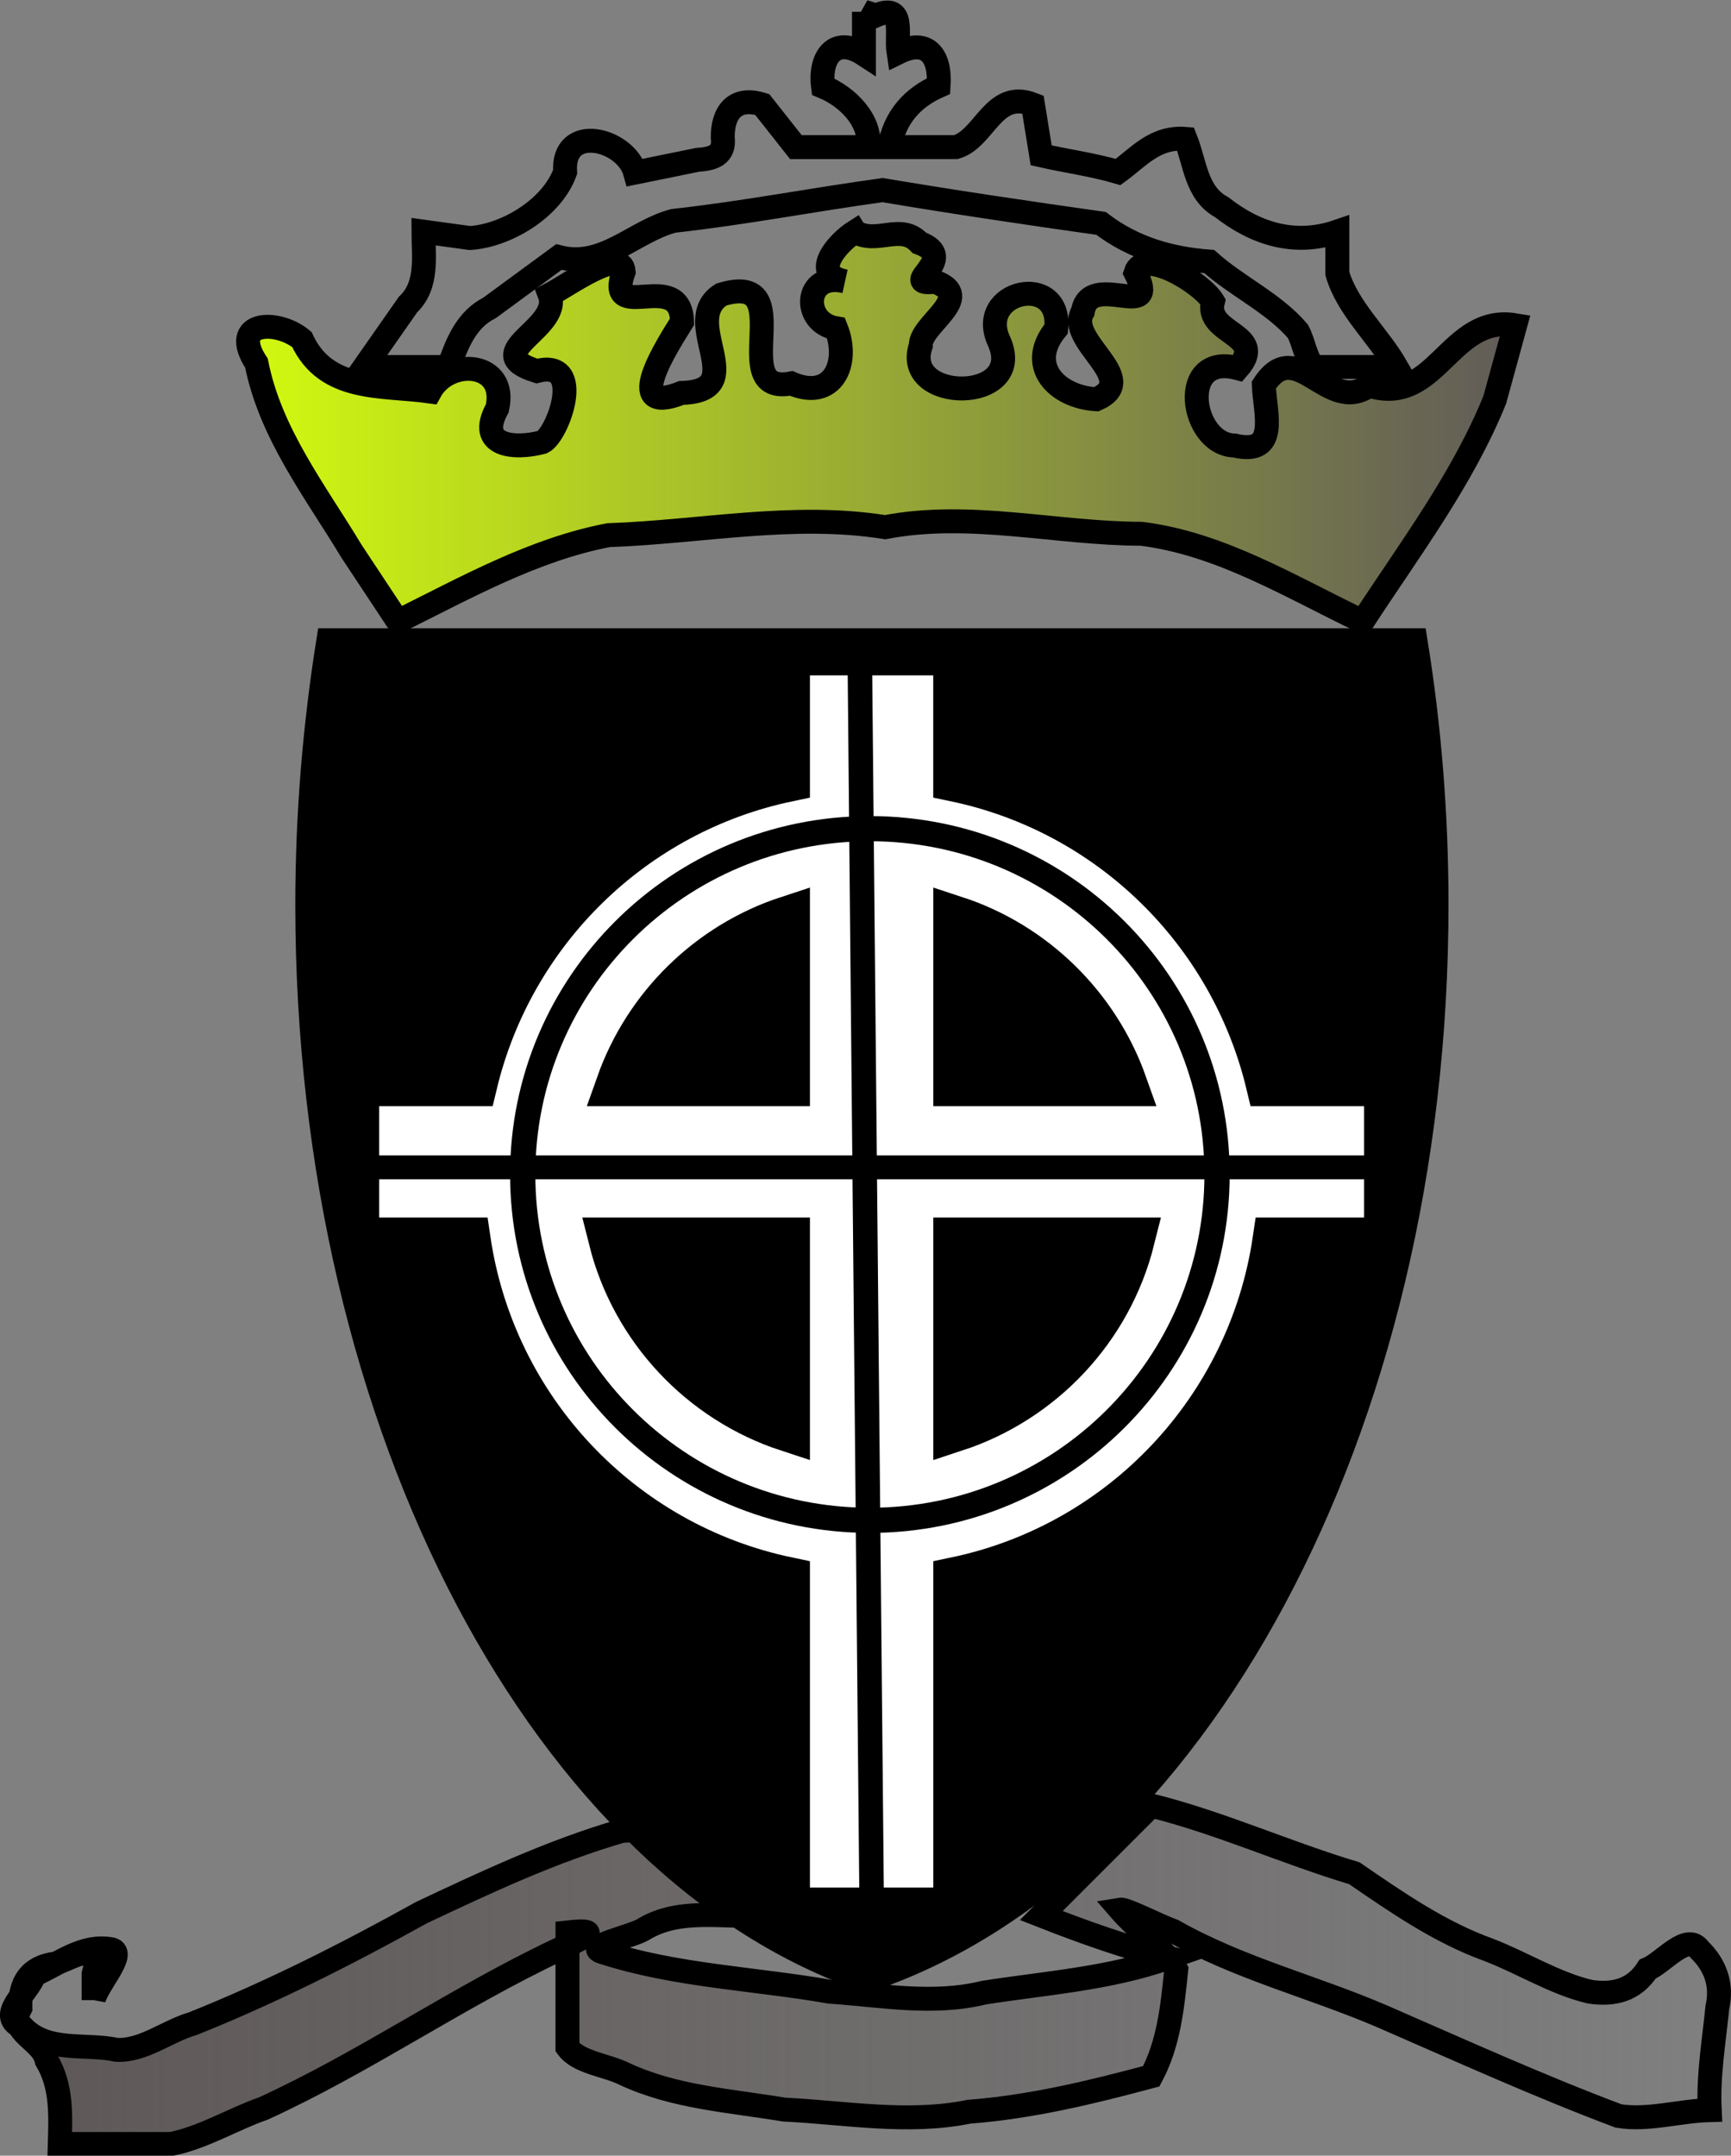 <?xml version="1.0" encoding="UTF-8" standalone="no"?>
<!-- Created with Inkscape (http://www.inkscape.org/) -->
<svg
    xmlns:inkscape="http://www.inkscape.org/namespaces/inkscape"
    xmlns:rdf="http://www.w3.org/1999/02/22-rdf-syntax-ns#"
    xmlns="http://www.w3.org/2000/svg"
    xmlns:sodipodi="http://sodipodi.sourceforge.net/DTD/sodipodi-0.dtd"
    xmlns:cc="http://creativecommons.org/ns#"
    xmlns:xlink="http://www.w3.org/1999/xlink"
    xmlns:dc="http://purl.org/dc/elements/1.1/"
    xmlns:svg="http://www.w3.org/2000/svg"
    xmlns:ns1="http://sozi.baierouge.fr"
    id="svg3266"
    sodipodi:docname="Emblem of Aristasia"
    viewBox="0 0 72.329 90.08"
    version="1.1"
    inkscape:version="0.48.0 r9654"
  >
  <rect x="0" y="0" width="72.329" height="90.08" fill="#808080" stroke="none"/>
  <title
      id="title3339"
    >Emblem of Aristasia</title
  >
  <defs
      id="defs3268"
    >
    <linearGradient
        id="linearGradient5532"
        y2="459.1"
        gradientUnits="userSpaceOnUse"
        x2="-71.59"
        y1="459.1"
        x1="-143.92"
        inkscape:collect="always"
      >
      <stop
          id="stop5512"
          style="stop-color:#5d5757"
          offset="0"
      />
      <stop
          id="stop5514"
          style="stop-color:#5d5757;stop-opacity:0"
          offset="1"
      />
    </linearGradient
    >
    <linearGradient
        id="linearGradient6022"
        y2="391.58"
        xlink:href="#linearGradient5502"
        gradientUnits="userSpaceOnUse"
        x2="-183.34"
        y1="391.58"
        x1="-237.29"
        inkscape:collect="always"
    />
    <linearGradient
        id="linearGradient5502"
      >
      <stop
          id="stop5504"
          style="stop-color:#d2fb0e"
          offset="0"
      />
      <stop
          id="stop5506"
          style="stop-color:#5d5757;stop-opacity:.947"
          offset="1"
      />
    </linearGradient
    >
  </defs
  >
  <sodipodi:namedview
      id="base"
      bordercolor="#666666"
      inkscape:pageshadow="2"
      inkscape:window-y="90"
      fit-margin-left="0"
      pagecolor="#ffffff"
      fit-margin-top="0"
      inkscape:window-maximized="0"
      inkscape:zoom="0.35"
      inkscape:window-x="281"
      inkscape:window-height="414"
      showgrid="false"
      borderopacity="1.0"
      inkscape:current-layer="layer1"
      inkscape:cx="638.3109"
      inkscape:cy="173.6044"
      fit-margin-right="0"
      fit-margin-bottom="0"
      inkscape:window-width="708"
      inkscape:pageopacity="0.0"
      inkscape:document-units="px"
  />
  <g
      id="layer1"
      inkscape:label="Layer 1"
      inkscape:groupmode="layer"
      transform="translate(-198.12 -615.89)"
    >
    <g
        id="g5626"
        transform="translate(416.04 154.31)"
      >
      <g
          id="g5518"
          transform="translate(-74,85)"
        >
        <path
            id="path5481"
            style="stroke:#000000;stroke-width:1px;fill:url(#linearGradient5532)"
            inkscape:connector-curvature="0"
            d="m-140.01 460.16c0.114-0.62 1.367-1.944 0.765-2.121-1.219-0.235-2.185 0.602-3.24 1.061-0.24 0.754-1.658 1.738-0.469 2.212 1.017 1.048 2.599 0.644 3.914 0.926 1.12 0.048 2.108-0.787 3.175-1.094 3.295-1.319 6.459-2.921 9.558-4.643 2.724-1.284 5.475-2.577 8.365-3.412 0.959-0.066 1.903-0.092 2.511 0.779 1.085 0.959 2.163 1.925 3.352 2.756-1.653 0.095-3.406-0.327-4.909 0.55-0.442 0.322-2.635 0.733-1.735 0.987 3.064 0.986 6.316 1.093 9.473 1.646 2.151 0.145 4.309 0.565 6.44 0.04 2.584-0.405 5.218-0.579 7.702-1.454-1.81-0.46-3.566-1.085-5.303-1.768l4.596-4.596c2.899 0.726 5.626 1.971 8.485 2.828 1.785 1.225 3.564 2.462 5.616 3.203 1.417 0.545 2.767 1.403 4.226 1.747 0.997 0.152 1.844-0.061 2.413-0.942 0.651-0.267 1.642-1.541 2.153-0.825 0.681 0.658 0.973 1.479 0.762 2.414-0.143 1.432-0.393 2.858-0.321 4.302-1.263 0.031-2.58 0.446-3.81 0.244-3.348-1.26-6.602-2.738-9.879-4.164-2.889-1.241-5.97-2.002-8.72-3.563-0.649-0.234-1.993-0.939-2.234-0.898 0.741 0.854 1.817 1.593 2.352 2.517-0.158 1.532-0.305 3.067-1.042 4.449-2.507 0.673-5.025 1.283-7.62 1.483-2.56 0.518-5.154 0.035-7.729-0.091-2.256-0.378-4.574-0.511-6.675-1.494-0.751-0.373-1.9-0.464-2.371-1.107v-4.802c1.702-0.19 0.465 0.313-0.395 0.728-4.218 1.992-8.066 4.688-12.309 6.628-1.293 0.454-2.524 1.22-3.856 1.483h-4.654c0.035-1.207 0.094-2.419-0.55-3.495-0.181-0.871-1.634-1.16-1.097-2.184-0.034-1.053 0.397-1.724 1.479-1.859 0.855-0.325 1.982-1.044 1.581 0.443v1.086z"
        />
        <g
            id="g5472"
          >
          <path
              id="path5431"
              d="m-130.16 403.38c-0.56 3.525-0.875 7.209-0.875 11 0 21.989 10.002 40.359 23.344 44.906 13.578-4.542 23.75-22.913 23.75-44.906 0-3.791-0.305-7.475-0.875-11h-45.344z"
              style="stroke:#000000;stroke-width:1.092;fill:#000000"
              inkscape:connector-curvature="0"
          />
          <g
              id="g5465"
              transform="translate(-49,-23)"
            >
            <path
                id="path5441"
                sodipodi:rx="11.25"
                sodipodi:ry="11.25"
                style="stroke:#000000;stroke-width:2;fill:#000000"
                sodipodi:type="arc"
                d="m-195.5 429.61c0 6.213-5.037 11.25-11.25 11.25s-11.25-5.037-11.25-11.25 5.037-11.25 11.25-11.25 11.25 5.037 11.25 11.25z"
                transform="translate(148.25,17.5)"
                sodipodi:cy="429.61218"
                sodipodi:cx="-206.75"
            />
            <path
                id="path5439"
                style="stroke:#000000;stroke-width:1.846;fill:#ffffff"
                inkscape:connector-curvature="0"
                d="m-62 426.88v5.281c-6.446 1.35-11.532 6.338-13.062 12.719h-4.938v6.5h4.656c1.041 7.085 6.401 12.739 13.344 14.188v13.812h7v-13.812c6.943-1.448 12.302-7.103 13.344-14.188h4.656v-6.5h-4.938c-1.532-6.39-6.618-11.37-13.064-12.72v-5.281h-7zm0 11.062v6.938h-7.094c1.16-3.272 3.787-5.854 7.094-6.938zm7 0c3.307 1.084 5.933 3.666 7.094 6.938h-7.094v-6.938zm-14.406 13.438h7.406v7.938c-3.642-1.194-6.465-4.189-7.406-7.938zm14.406 0h7.406c-0.941 3.749-3.765 6.744-7.406 7.938v-7.938z"
            />
            <path
                id="path5449"
                sodipodi:rx="13.75"
                sodipodi:ry="13.75"
                style="stroke:#000000;fill:none"
                sodipodi:type="arc"
                d="m-130 481.11c0 7.594-6.156 13.75-13.75 13.75s-13.75-6.156-13.75-13.75 6.156-13.75 13.75-13.75 13.75 6.156 13.75 13.75z"
                transform="matrix(1.055 0 0 1.051 93.084 -56.988)"
                sodipodi:cy="481.11218"
                sodipodi:cx="-143.75"
            />
            <path
                id="path5461"
                style="stroke:#000000;stroke-width:1.025px;fill:none"
                inkscape:connector-curvature="0"
                d="m-59 426.36 0.5 52.5z"
            />
            <path
                id="path5463"
                style="stroke:#000000;stroke-width:1px;fill:none"
                inkscape:connector-curvature="0"
                d="m-80.5 448.36h44z"
            />
          </g
          >
        </g
        >
        <g
            id="g5494"
            style="fill:url(#linearGradient6022)"
            transform="translate(103.24 -1.768)"
          >
          <path
              id="path5484"
              style="stroke:#000000;stroke-width:1px;fill:url(#linearGradient6022)"
              inkscape:connector-curvature="0"
              d="m-211.44 388.03c-0.718 0.456-1.901 1.776-0.42 2.074-1.704-0.41-1.81 1.723-0.364 1.962 0.578 1.442-0.123 3.06-1.876 2.303-2.796 0.545 0.462-4.737-2.919-3.712-1.797 1.122 1.338 4.028-1.662 4.11-2.562 1.014-0.546-2.059 0.021-2.977-0.066-2.282-3.26 0.186-2.44-2.093-0.085-1.065-2.342 0.583-3.092 0.969 0.53 1.416-3.057 2.411-0.539 3.186 2.058-0.529 0.875 2.677 0.233 2.973-1.15 0.304-2.769 0.189-1.885-1.412 0.453-1.956-2.021-2.153-2.811-0.707-2.019-0.281-4.336 0.032-5.351-2.168-1.006-0.851-3.073-0.797-1.899 0.984 0.578 2.935 2.458 5.352 3.972 7.862l1.937 2.928c2.832-1.404 5.67-3.002 8.799-3.601 3.85-0.133 7.722-0.948 11.559-0.334 3.549-0.68 7.14 0.268 10.71 0.276 3.33 0.415 6.264 2.239 9.245 3.66 1.957-3.006 4.172-5.928 5.522-9.265l0.853-3.11c-2.755-0.463-3.292 3.421-6.104 2.524-1.73 1.239-3.033-2.147-4.402-0.023 0.051 1.195 0.648 2.966-1.227 2.526-1.831-0.039-2.409-3.917 0.144-3.231 1.268-1.45-1.402-1.397-1.042-2.789-0.481-0.792-2.906-2.252-3.234-1.205 1.094 2.145-1.903-0.121-2.202 1.628-0.742 1.223 2.503 2.819 0.561 3.664-1.656-0.099-2.938-1.417-1.675-2.942 0.243-2.397-3.398-1.599-2.38 0.536 1.141 2.59-4.107 2.57-3.277 0.163-0.043-0.883 2.339-2.043 0.587-2.668-1.587 0.185 1.096-0.974-0.647-1.625-0.786-0.841-1.771 0.092-2.694-0.464z"
          />
          <path
              id="path5486"
              style="stroke:#000000;stroke-width:1px;fill:url(#linearGradient6022)"
              inkscape:connector-curvature="0"
              d="m-211.06 378.84v1.781c-1.217-0.795-1.867 0.122-1.71 1.346 1.015 0.42 2.011 1.402 1.896 2.529-1.01-0.001-2.02-0-3.03-0-0.469-0.594-0.938-1.188-1.406-1.781-1.147-0.357-1.661 0.342-1.651 1.385 0.092 0.739-0.423 0.887-1.049 0.927l-2.612 0.532c-0.391-1.419-3.061-2.084-2.925-0.026-0.548 1.522-2.463 2.666-3.977 2.762-0.648-0.089-1.295-0.178-1.943-0.267 0.002 1.067 0.202 2.24-0.645 3.047-0.608 0.87-1.216 1.739-1.824 2.609h3.531c0.334-0.981 0.727-1.98 1.702-2.471 0.964-0.708 1.928-1.415 2.892-2.123 1.864 0.48 3.142-1.08 4.794-1.513 2.925-0.322 5.82-0.884 8.736-1.285 3.035 0.51 6.079 0.96 9.126 1.391 1.366 1.042 2.89 1.47 4.524 1.596 1.166 1.044 2.699 1.734 3.704 2.915 0.251 0.46 0.327 1.176 0.678 1.488h3.438c-0.761-1.322-2.049-2.453-2.469-3.906v-1.75c-1.774 0.609-3.404 0.099-4.834-1.021-1.069-0.576-1.106-1.847-1.51-2.854-1.284-0.103-1.984 0.784-2.817 1.385-1.048-0.31-2.146-0.454-3.214-0.697-0.115-0.708-0.229-1.417-0.344-2.125-1.66-0.652-2.012 1.437-3.219 1.781h-2.781c0.232-1.257 0.969-2.07 2.06-2.553 0.085-1.238-0.458-2.006-1.679-1.405-0.122-0.777 0.313-2.087-0.964-1.536l-0.237-0.089-0.242-0.073h-0z"
          />
        </g
        >
      </g
      >
    </g
    >
  </g
  >
</svg
>
